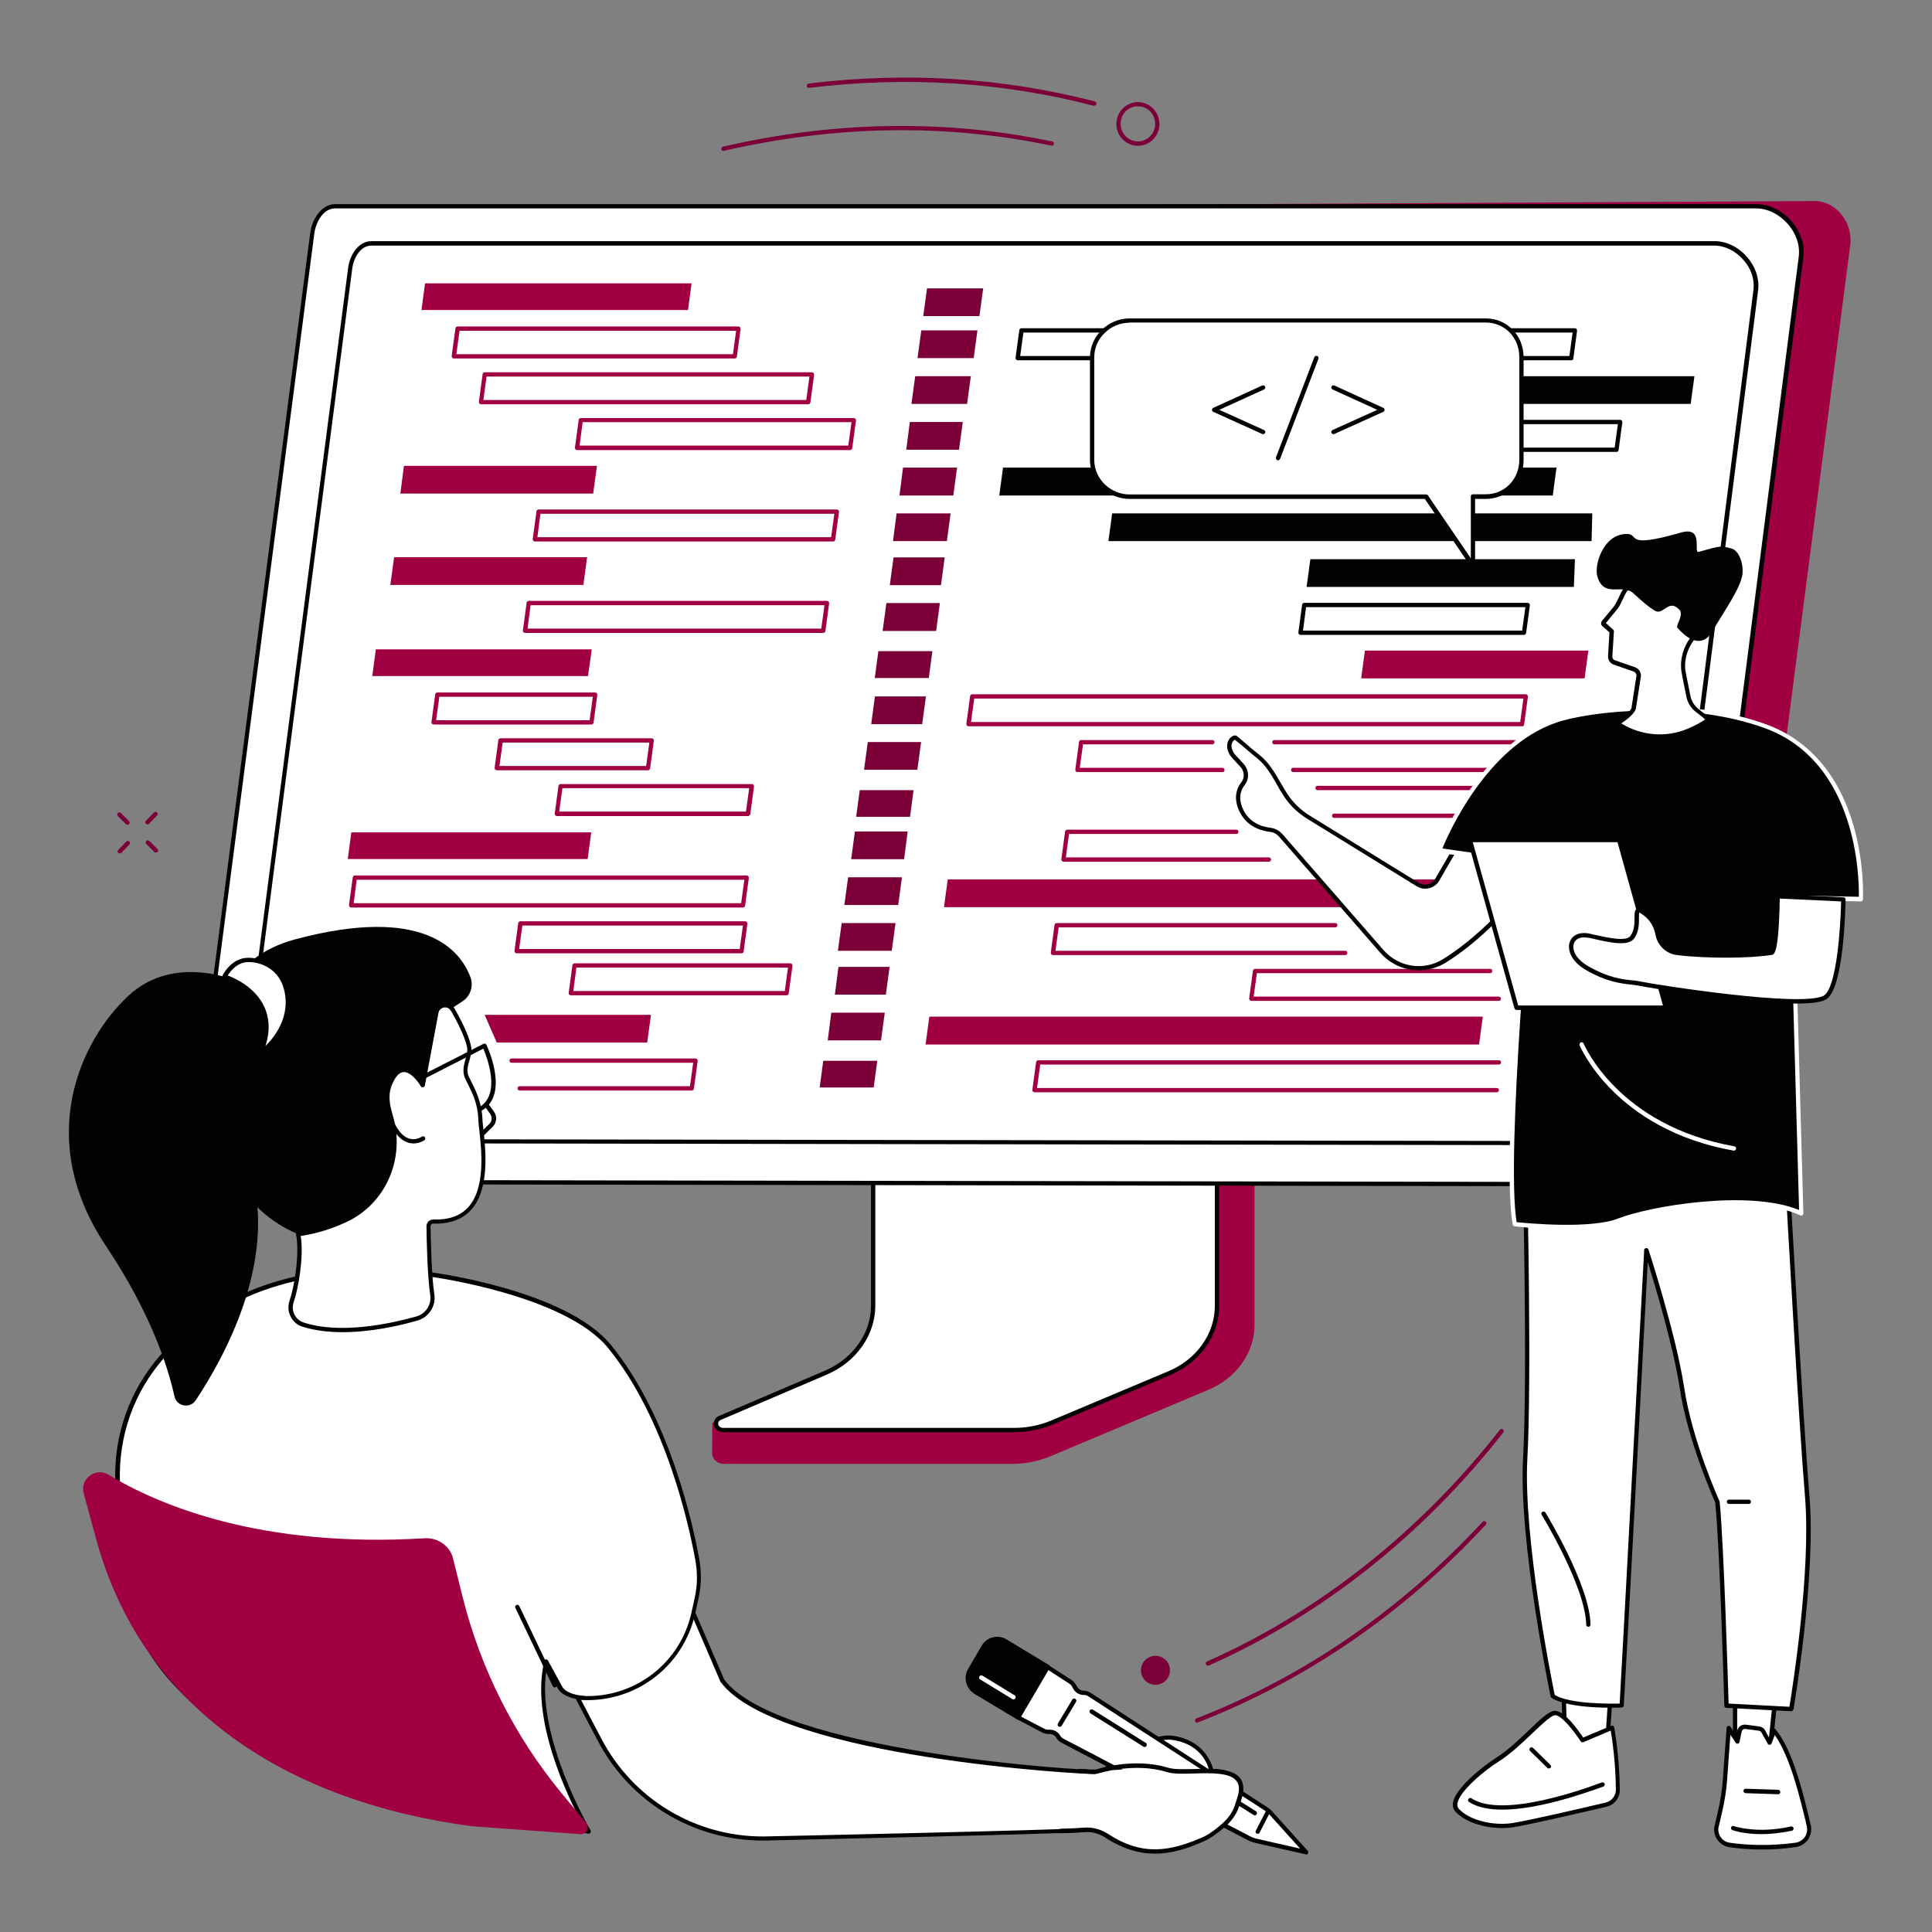 <?xml version="1.0" encoding="utf-8"?>
<!-- Generator: Adobe Illustrator 26.2.1, SVG Export Plug-In . SVG Version: 6.00 Build 0)  -->
<svg version="1.1" id="Layer_1" xmlns="http://www.w3.org/2000/svg" xmlns:xlink="http://www.w3.org/1999/xlink" x="0px" y="0px"
	 viewBox="0 0 1080 1080" style="enable-background:new 0 0 1080 1080;" xml:space="preserve">
<rect x="0" y="0" width="1080" height="1080" fill="#808080" stroke="none"/>
<style type="text/css">
	.st0{fill:#A00041;}
	.st1{fill:#FFFFFF;}
	.st2{fill:#020203;}
	.st3{fill:#7C0038;}
</style>
<g>
	<g>
		<g>
			<path class="st0" d="M699.2,576.2L509,577.4c-1.2,0-1.6,1.1-1.6,2.2v161.9c0,15.5-108.1,55.8-109.2,53.7l-0.1,17.1
				c0,3.2,2.8,6,6.4,6h2.4l0,0h159.5c7.4,0,14.7-1.7,21.4-4.5l87.7-36.9c15.8-6.6,25.8-20.9,25.8-36.5V578.5
				C701.2,577.4,700.5,576.2,699.2,576.2z"/>
			<g>
				<path class="st1" d="M488,568v161.9c0,16-10.3,30.5-26.4,37.4l-59.2,25.3c-3.9,1.6-2.5,6.8,1.7,6.8h162.6
					c7.3,0,14.5-1.4,21.1-4.2l65.6-27.6c16.3-6.8,26.6-21.4,26.6-37.5V568c0-0.7-0.6-1.2-1.3-1.2H489.4
					C488.6,566.8,488,567.3,488,568z"/>
				<path class="st2" d="M566.8,800.6H404.2c-3,0-4.7-2-5.1-3.9c-0.4-2.2,0.7-4.3,2.9-5.2l59.2-25.3c15.6-6.7,25.7-20.9,25.7-36.3
					V568c0-1.3,1.1-2.4,2.6-2.4h189.4c1.4,0,2.6,1.1,2.6,2.4v162.1c0,16.4-10.7,31.6-27.4,38.6l-65.6,27.6
					C581.7,799.1,574.2,800.6,566.8,800.6z M489.3,568v161.9c0,16.4-10.7,31.5-27.1,38.5L403,793.7c-1.2,0.5-1.7,1.4-1.5,2.5
					c0.2,0.9,1,2,2.8,2h162.6c7.1,0,14.3-1.4,20.7-4.1l65.6-27.6c15.7-6.6,25.9-20.9,25.9-36.4V568H679H489.4
					C489.3,568,489.3,568,489.3,568z"/>
			</g>
		</g>
		<g>
			<path class="st0" d="M132.4,660.8l820.1,1.8c7.2,0,14.3-5.4,15.2-12.5l66.6-513.2c1.6-12.4-8-24.8-20.4-24.5l-810.6,4.3
				L132.4,660.8z"/>
			<g>
				<path class="st1" d="M981.8,115.3c14.1,0,26.9,14.3,25,28.3l-64.7,505.2c-0.9,7.1-8.6,13.2-15.7,13.2l-805.6-1.3
					c-8.6,0-14.4-7.1-13.3-15.7l67-514.5c0.9-7.1,5.6-15.1,12.8-15.1h794.5V115.3z"/>
				<path class="st2" d="M926.4,663.2l-805.6-1.3c-4.3,0-8.2-1.7-10.9-4.8c-2.8-3.2-4.1-7.7-3.5-12.3l67-514.5
					c1-7.8,6.3-16.2,14-16.2h794.4c7.1,0,14.2,3.4,19.5,9.4c5.2,5.9,7.7,13.3,6.8,20.3L943.3,649
					C942.3,656.6,934.4,663.2,926.4,663.2z M187.3,116.5c-6.4,0-10.7,7.3-11.6,14.1l-67,514.5c-0.5,4,0.5,7.6,2.9,10.4
					c2.2,2.6,5.5,4,9.1,4l805.6,1.3c6.8,0,13.7-5.8,14.5-12.1l64.7-505.2c0.8-6.3-1.4-13-6.2-18.4s-11.2-8.6-17.7-8.6H187.3z"/>
			</g>
			<path class="st2" d="M907.4,640.2L146.3,639c-4,0-7.6-1.6-10.1-4.4c-2.6-3-3.8-7.1-3.2-11.4l61.6-473.4c0.9-7.3,5.8-15,13-15
				h750.9c6.6,0,13.1,3.2,18,8.7c4.8,5.5,7.1,12.3,6.3,18.8l-59.5,464.8C922.2,634.1,914.9,640.2,907.4,640.2z M207.5,137.3
				c-5.8,0-9.8,6.6-10.6,12.9l-61.6,473.4c-0.5,3.6,0.5,7,2.7,9.5c2,2.3,5,3.6,8.3,3.6l761.2,1.2c6.2,0,12.5-5.3,13.3-11.1
				L980.2,162c0.7-5.8-1.3-11.9-5.7-16.8c-4.4-5-10.3-7.9-16.2-7.9H207.5z"/>
		</g>
	</g>
</g>
<g>
	<g>
		<path class="st2" d="M878.4,201.4H568.9c-0.3,0-0.7-0.2-0.9-0.4c-0.2-0.3-0.3-0.6-0.3-1l2.1-15.5c0.1-0.6,0.6-1,1.2-1h309.4
			c0.3,0,0.7,0.2,0.9,0.4c0.2,0.3,0.3,0.6,0.3,1l-2.1,15.5C879.5,201,879,201.4,878.4,201.4z M570.3,199h307l1.8-13.1h-307
			L570.3,199z"/>
		<polygon class="st2" points="945.1,225.8 629.9,225.8 632,210.3 947.2,210.3 		"/>
		<path class="st2" d="M903.7,252.6h-163c-0.3,0-0.7-0.2-0.9-0.4c-0.2-0.3-0.3-0.6-0.3-1l2.1-15.5c0.1-0.6,0.6-1,1.2-1h162.9
			c0.3,0,0.7,0.2,0.9,0.4c0.2,0.3,0.3,0.6,0.3,1l-2.1,15.5C904.8,252.1,904.3,252.6,903.7,252.6z M742.1,250.2h160.5l1.8-13.1H743.9
			L742.1,250.2z"/>
		<path class="st0" d="M850.9,406H541.4c-0.3,0-0.7-0.2-0.9-0.4c-0.2-0.3-0.3-0.6-0.3-1l2.1-15.5c0.1-0.6,0.6-1,1.2-1h309.4
			c0.3,0,0.7,0.2,0.9,0.4c0.2,0.3,0.3,0.6,0.3,1L852,405C852,405.6,851.5,406,850.9,406z M542.8,403.6h307l1.8-13.1h-307
			L542.8,403.6z"/>
		<path class="st0" d="M683.4,431.6h-81.1c-0.3,0-0.7-0.2-0.9-0.4c-0.2-0.3-0.3-0.6-0.3-1l2.1-15.5c0.1-0.6,0.6-1,1.2-1h73.3
			c0.7,0,1.2,0.5,1.2,1.2s-0.5,1.2-1.2,1.2h-72.3l-1.8,13.1h79.7c0.7,0,1.2,0.5,1.2,1.2C684.6,431.1,684.1,431.6,683.4,431.6z"/>
		<path class="st0" d="M917.6,431.6H722.9c-0.7,0-1.2-0.5-1.2-1.2s0.5-1.2,1.2-1.2h193.7l1.8-13.1h-206c-0.7,0-1.2-0.5-1.2-1.2
			s0.5-1.2,1.2-1.2h207.3c0.3,0,0.7,0.2,0.9,0.4c0.2,0.3,0.3,0.6,0.3,1l-2.1,15.5C918.7,431.2,918.2,431.6,917.6,431.6z"/>
		<path class="st0" d="M914.2,457.2H745.8c-0.7,0-1.2-0.5-1.2-1.2s0.5-1.2,1.2-1.2h167.3l1.8-13.1H736.5c-0.7,0-1.2-0.5-1.2-1.2
			s0.5-1.2,1.2-1.2h179.8c0.3,0,0.7,0.2,0.9,0.4c0.2,0.3,0.3,0.6,0.3,1l-2.1,15.5C915.3,456.7,914.8,457.2,914.2,457.2z"/>
		<path class="st0" d="M709.3,481.7H594.5c-0.3,0-0.7-0.2-0.9-0.4c-0.2-0.3-0.3-0.6-0.3-1l2.1-15.5c0.1-0.6,0.6-1,1.2-1h94.5
			c0.7,0,1.2,0.5,1.2,1.2s-0.5,1.2-1.2,1.2h-93.5l-1.8,13.1h113.5c0.7,0,1.2,0.5,1.2,1.2C710.5,481.2,710,481.7,709.3,481.7z"/>
		<polygon class="st2" points="868,277 558.6,277 560.7,261.4 870.1,261.4 		"/>
		<polygon class="st2" points="889.7,302.5 619.6,302.5 621.7,287 890.1,287 		"/>
		<path class="st2" d="M851.9,354.9H727c-0.3,0-0.7-0.2-0.9-0.4c-0.2-0.3-0.3-0.6-0.3-1l2.1-15.5c0.1-0.6,0.6-1,1.2-1H854
			c0.3,0,0.7,0.2,0.9,0.4c0.2,0.3,0.3,0.6,0.3,1l-2.1,15.5C853,354.4,852.5,354.9,851.9,354.9z M728.4,352.5h122.5l1.8-13.1H730.1
			L728.4,352.5z"/>
		<polygon class="st0" points="885.8,379.2 760.9,379.2 763,363.7 887.9,363.7 		"/>
		<polygon class="st2" points="879.8,328.1 730.4,328.1 732.5,312.6 880.4,312.6 		"/>
		<polygon class="st0" points="837.1,507.1 527.7,507.1 529.8,491.6 839.2,491.6 		"/>
		<path class="st0" d="M752,533.9H588.6c-0.3,0-0.7-0.2-0.9-0.4c-0.2-0.3-0.3-0.6-0.3-1l2.1-15.5c0.1-0.6,0.6-1,1.2-1h155.7
			c0.7,0,1.2,0.5,1.2,1.2s-0.5,1.2-1.2,1.2H591.8l-1.8,13.1h162c0.7,0,1.2,0.5,1.2,1.2S752.6,533.9,752,533.9z"/>
		<path class="st0" d="M837.9,559.5H699.5c-0.3,0-0.7-0.2-0.9-0.4c-0.2-0.3-0.3-0.6-0.3-1l2.1-15.5c0.1-0.6,0.6-1,1.2-1H833
			c0.7,0,1.2,0.5,1.2,1.2s-0.5,1.2-1.2,1.2H702.6l-1.8,13.1h137c0.7,0,1.2,0.5,1.2,1.2C839.1,558.9,838.6,559.5,837.9,559.5z"/>
		<polygon class="st0" points="826.8,583.9 517.4,583.9 519.5,568.3 828.9,568.3 		"/>
		<path class="st0" d="M836.6,610.6H578.3c-0.3,0-0.7-0.2-0.9-0.4c-0.2-0.3-0.3-0.6-0.3-1l2.1-15.5c0.1-0.6,0.6-1,1.2-1h257.5
			c0.7,0,1.2,0.5,1.2,1.2s-0.5,1.2-1.2,1.2H581.5l-1.8,13.1h257c0.7,0,1.2,0.5,1.2,1.2S837.3,610.6,836.6,610.6z"/>
	</g>
	<g>
		<polygon class="st3" points="519.2,379 489,379 491,364 521.2,364 		"/>
		<polygon class="st3" points="544.3,200.2 512.9,200.2 515,184.7 546.4,184.7 		"/>
		<polygon class="st3" points="547.5,176.7 516.1,176.7 518.2,161.2 549.6,161.2 		"/>
		<polygon class="st3" points="540.6,225.8 509.5,225.8 511.6,210.3 542.7,210.3 		"/>
		<polygon class="st3" points="536.1,251.4 506.6,251.4 508.6,235.9 538.2,235.9 		"/>
		<polygon class="st3" points="532.9,277 502.8,277 504.8,261.4 535,261.4 		"/>
		<polygon class="st3" points="529.3,302.5 499.2,302.5 501.2,287 531.4,287 		"/>
		<polygon class="st3" points="523.3,352.7 493.4,352.7 495.5,337.1 525.4,337.1 		"/>
		<polygon class="st3" points="526,327.1 497.4,327.1 499.5,311.6 528.1,311.6 		"/>
		<polygon class="st3" points="508.7,456.6 478.6,456.6 480.6,441.7 510.7,441.7 		"/>
		<polygon class="st3" points="512.8,430.3 483,430.3 485.1,414.8 514.9,414.8 		"/>
		<polygon class="st3" points="515.5,404.8 487,404.8 489.1,389.3 517.6,389.3 		"/>
		<polygon class="st3" points="488.4,607.9 458.2,607.9 460.2,593 490.4,593 		"/>
		<polygon class="st3" points="505.4,480.3 475.8,480.3 477.9,464.8 507.4,464.8 		"/>
		<polygon class="st3" points="502.1,505.9 472,505.9 474.1,490.4 504.2,490.4 		"/>
		<polygon class="st3" points="498.5,531.5 468.4,531.5 470.5,516 500.6,516 		"/>
		<polygon class="st3" points="492.5,581.6 462.7,581.6 464.7,566.1 494.6,566.1 		"/>
		<polygon class="st3" points="495.2,556 466.7,556 468.7,540.5 497.3,540.5 		"/>
	</g>
	<g>
		<polygon class="st0" points="384.6,173.3 235.6,173.3 237.6,158.4 386.6,158.4 		"/>
		<path class="st0" d="M410.7,200.4h-157c-0.3,0-0.7-0.2-0.9-0.4c-0.2-0.3-0.3-0.6-0.3-1l2.1-15.5c0.1-0.6,0.6-1,1.2-1h157
			c0.3,0,0.7,0.2,0.9,0.4c0.2,0.3,0.3,0.6,0.3,1l-2.1,15.5C411.8,200,411.3,200.4,410.7,200.4z M255.1,198h154.6l1.8-13.1H256.9
			L255.1,198z"/>
		<path class="st0" d="M451.8,226H268.9c-0.3,0-0.7-0.2-0.9-0.4c-0.2-0.3-0.3-0.6-0.3-1l2.1-15.5c0.1-0.6,0.6-1,1.2-1h182.9
			c0.3,0,0.7,0.2,0.9,0.4c0.2,0.3,0.3,0.6,0.3,1L453,225C452.9,225.5,452.4,226,451.8,226z M270.2,223.6h180.5l1.8-13.1H272
			L270.2,223.6z"/>
		<path class="st0" d="M475.2,251.6H322.6c-0.3,0-0.7-0.2-0.9-0.4c-0.2-0.3-0.3-0.6-0.3-1l2.1-15.5c0.1-0.6,0.6-1,1.2-1h152.6
			c0.3,0,0.7,0.2,0.9,0.4c0.2,0.3,0.3,0.6,0.3,1l-2.1,15.5C476.3,251.1,475.8,251.6,475.2,251.6z M324,249.1h150.2L476,236H325.7
			L324,249.1z"/>
		<polygon class="st0" points="328.7,377.9 208.1,377.9 210.1,363 330.8,363 		"/>
		<path class="st0" d="M330.6,405h-88.2c-0.3,0-0.7-0.2-0.9-0.4c-0.2-0.3-0.3-0.6-0.3-1l2.1-15.5c0.1-0.6,0.6-1,1.2-1h88.2
			c0.3,0,0.7,0.2,0.9,0.4c0.2,0.3,0.3,0.6,0.3,1l-2.1,15.5C331.7,404.6,331.2,405,330.6,405z M243.8,402.6h85.8l1.8-13.1h-85.8
			L243.8,402.6z"/>
		<path class="st0" d="M362.2,430.6h-84.5c-0.3,0-0.7-0.2-0.9-0.4c-0.2-0.3-0.3-0.6-0.3-1l2.1-15.5c0.1-0.6,0.6-1,1.2-1h84.5
			c0.3,0,0.7,0.2,0.9,0.4c0.2,0.3,0.3,0.6,0.3,1l-2.1,15.5C363.3,430.1,362.8,430.6,362.2,430.6z M279.2,428.2h82l1.8-13.1h-82
			L279.2,428.2z"/>
		<path class="st0" d="M418.1,456.2H311.3c-0.3,0-0.7-0.2-0.9-0.4c-0.2-0.3-0.3-0.6-0.3-1l2.1-15.5c0.1-0.6,0.6-1,1.2-1h106.9
			c0.3,0,0.7,0.2,0.9,0.4c0.2,0.3,0.3,0.6,0.3,1l-2.1,15.5C419.2,455.7,418.7,456.2,418.1,456.2z M312.6,453.7H417l1.8-13.1H314.4
			L312.6,453.7z"/>
		<polygon class="st0" points="331.6,275.9 223.8,275.9 225.8,260.4 333.7,260.4 		"/>
		<path class="st0" d="M465.7,302.7H299c-0.3,0-0.7-0.2-0.9-0.4c-0.2-0.3-0.3-0.6-0.3-1l2.1-15.5c0.1-0.6,0.6-1,1.2-1h166.7
			c0.3,0,0.7,0.2,0.9,0.4c0.2,0.3,0.3,0.6,0.3,1l-2.1,15.5C466.8,302.3,466.3,302.7,465.7,302.7z M300.4,300.3h164.2l1.8-13.1H302.1
			L300.4,300.3z"/>
		<polygon class="st0" points="326.1,327 218.2,327 220.3,311.5 328.2,311.5 		"/>
		<path class="st0" d="M460.1,353.8H293.5c-0.3,0-0.7-0.2-0.9-0.4c-0.2-0.3-0.3-0.6-0.3-1l2.1-15.5c0.1-0.6,0.6-1,1.2-1h166.7
			c0.3,0,0.7,0.2,0.9,0.4c0.2,0.3,0.3,0.6,0.3,1l-2.1,15.5C461.3,353.4,460.8,353.8,460.1,353.8z M294.9,351.4h164.2l1.8-13.1H296.6
			L294.9,351.4z"/>
		<polygon class="st0" points="328.5,480.2 194.4,480.2 196.4,465.3 330.5,465.3 		"/>
		<path class="st0" d="M415.3,507.3h-219c-0.3,0-0.7-0.2-0.9-0.4c-0.2-0.3-0.3-0.6-0.3-1l2.1-15.5c0.1-0.6,0.6-1,1.2-1h219
			c0.3,0,0.7,0.2,0.9,0.4c0.2,0.3,0.3,0.6,0.3,1l-2.1,15.5C416.4,506.9,415.9,507.3,415.3,507.3z M197.7,504.9h216.6l1.8-13.1H199.4
			L197.7,504.9z"/>
		<path class="st0" d="M414.6,532.9H288.8c-0.3,0-0.7-0.2-0.9-0.4c-0.2-0.3-0.3-0.6-0.3-1l2.1-15.5c0.1-0.6,0.6-1,1.2-1h125.7
			c0.3,0,0.7,0.2,0.9,0.4c0.2,0.3,0.3,0.6,0.3,1l-2.1,15.5C415.7,532.4,415.2,532.9,414.6,532.9z M290.2,530.5h123.3l1.8-13.1H292
			L290.2,530.5z"/>
		<polygon class="st0" points="361.8,582.8 277.7,582.8 270.9,567.3 363.9,567.3 		"/>
		<path class="st0" d="M439.7,556.4H319.1c-0.3,0-0.7-0.2-0.9-0.4c-0.2-0.3-0.3-0.6-0.3-1l2.1-15.5c0.1-0.6,0.6-1,1.2-1h120.6
			c0.3,0,0.7,0.2,0.9,0.4c0.2,0.3,0.3,0.6,0.3,1l-2.1,15.5C440.8,556,440.3,556.4,439.7,556.4z M320.5,554h118.2l1.8-13.1H322.2
			L320.5,554z"/>
		<path class="st0" d="M386.7,609.6h-96.2c-0.7,0-1.2-0.5-1.2-1.2s0.5-1.2,1.2-1.2h95.2l1.8-13.1H286c-0.7,0-1.2-0.5-1.2-1.2
			s0.5-1.2,1.2-1.2h102.8c0.3,0,0.7,0.2,0.9,0.4c0.2,0.3,0.3,0.6,0.3,1l-2.1,15.5C387.8,609.2,387.3,609.6,386.7,609.6z"/>
	</g>
</g>
<g>
	<g>
		<g>
			<g>
				<polygon class="st1" points="992.4,949.7 989.4,978.6 969.9,980.9 969.9,946.6 				"/>
				<path class="st2" d="M969.9,982.2c-0.3,0-0.6-0.1-0.8-0.3c-0.3-0.2-0.4-0.6-0.4-0.9v-34.4c0-0.3,0.2-0.7,0.4-0.9
					c0.3-0.2,0.6-0.3,1-0.3l22.5,3.1c0.6,0.1,1.1,0.7,1,1.3l-3,29c-0.1,0.6-0.5,1-1.1,1.1l-19.5,2.3
					C970,982.1,970,982.2,969.9,982.2z M971.1,948v31.6l17.1-2l2.8-26.8L971.1,948z"/>
			</g>
			<g>
				<g>
					<path class="st1" d="M966.9,1031.4c8.1,1.1,21.4,2.2,37,0c5.1-0.7,8.5-5.7,7.3-10.7c-3.4-14.1-9.4-40.8-19.5-53.1l-2.5,6.7
						l-3.5-6.3c-0.5-0.9-1.3-1.4-2.3-1.6l-7.6-1c-1.6-0.2-3.1,0.9-3.4,2.4l-1.2,5.8l-4.7-7.6l-2.1,28.5c-0.4,6.1-1.4,12.2-2.7,18.1
						l-2.1,9C958.9,1026.3,962.1,1030.7,966.9,1031.4z"/>
					<path class="st2" d="M985.3,1033.9c-7.4,0-13.8-0.6-18.6-1.3c-5.3-0.8-9.1-5.8-8.4-11.2l2.1-9.1c1.4-5.9,2.3-11.9,2.7-17.9
						l2.1-28.5c0-0.5,0.4-1,0.9-1.1s1,0.1,1.3,0.5l3.1,5l0.6-2.8c0.5-2.2,2.5-3.7,4.8-3.4l7.6,1c1.4,0.2,2.6,1,3.2,2.2l2.2,4
						l1.6-4.3c0.2-0.4,0.5-0.7,0.9-0.8s0.9,0.1,1.1,0.4c9.7,11.7,15.5,36,19,50.6l0.7,3c0.7,2.7,0.1,5.6-1.4,8
						c-1.6,2.3-4.1,3.9-6.8,4.3C997.3,1033.5,991,1033.9,985.3,1033.9z M967.3,969.8l-1.8,24.7c-0.4,6.1-1.4,12.3-2.8,18.3l-2.1,9
						c-0.5,4,2.3,7.8,6.4,8.3c8.3,1.2,21.4,2.1,36.7,0c2.1-0.3,4-1.5,5.2-3.2c1.2-1.8,1.6-4,1.1-6l-0.7-3.1
						c-3.3-13.6-8.7-36-17.2-47.9l-1.8,4.7c-0.2,0.4-0.6,0.7-1,0.8c-0.5,0-0.9-0.2-1.1-0.6l-3.5-6.3c-0.3-0.5-0.8-0.9-1.4-1l-7.6-1
						c-1-0.1-1.9,0.5-2.1,1.5l-1.2,5.8c-0.1,0.5-0.5,0.9-1,0.9c-0.5,0.1-1-0.1-1.2-0.6L967.3,969.8z"/>
				</g>
				<path class="st2" d="M984.7,1025.3c-9.9,0-15.9-2.1-16.3-2.3c-0.6-0.2-1-0.9-0.7-1.5c0.2-0.6,0.9-1,1.5-0.7
					c0.1,0,13,4.5,31.9,0.2c0.7-0.2,1.3,0.3,1.5,0.9s-0.3,1.3-0.9,1.5C995.2,1024.7,989.5,1025.3,984.7,1025.3z"/>
				<path class="st2" d="M994.1,1003C994,1003,994,1003,994.1,1003l-18.3-0.6c-0.7,0-1.2-0.6-1.2-1.3s0.6-1.2,1.2-1.2l18.2,0.6
					c0.7,0,1.2,0.6,1.2,1.3S994.7,1003,994.1,1003z"/>
			</g>
		</g>
		<g>
			<g>
				<polygon class="st1" points="901.3,934.2 898.3,976.5 874.9,976.5 873.8,934.2 				"/>
				<path class="st2" d="M898.3,977.7h-23.4c-0.7,0-1.2-0.5-1.2-1.2l-1.1-42.3c0-0.3,0.1-0.6,0.3-0.9c0.2-0.2,0.5-0.4,0.9-0.4h27.4
					c0.3,0,0.7,0.1,0.9,0.4c0.2,0.2,0.3,0.6,0.3,0.9l-2.9,42.3C899.5,977.2,899,977.7,898.3,977.7z M876.1,975.3h21.1l2.7-39.9H875
					L876.1,975.3z"/>
			</g>
			<g>
				<g>
					<path class="st1" d="M904.5,1000.4c0.1,4-2.7,7.5-6.5,8.4c-13.5,3.2-43.8,10.2-52.4,11.5c-11.2,1.7-25-1.8-31-8.4
						c-5.9-6.6,13.3-22.4,22.4-28.1c13.5-8.5,26.6-25.4,32-26.2c5.5-0.8,15.6,15.2,15.6,15.2l16.7-7
						C901.3,965.7,904.2,980.1,904.5,1000.4z"/>
					<path class="st2" d="M839.6,1021.9c-10.3,0-21-3.6-26-9.2c-1.2-1.3-1.6-2.9-1.4-4.8c1.2-8.3,16.7-20.5,24-25.2
						c6.7-4.2,13.1-10.4,18.8-15.8c6.1-5.9,10.6-10.1,13.7-10.5c5.5-0.8,13.6,10.9,16.3,14.9l15.7-6.6c0.3-0.1,0.7-0.1,1,0
						c0.3,0.2,0.5,0.5,0.6,0.8c0,0.1,2.9,14.7,3.2,34.9c0.1,4.5-3.1,8.6-7.5,9.6c-12.9,3-43.8,10.2-52.5,11.5
						C843.7,1021.8,841.7,1021.9,839.6,1021.9z M869.4,958.8c-0.1,0-0.2,0-0.2,0c-2.3,0.3-7.2,5-12.4,9.9
						c-5.8,5.5-12.3,11.8-19.2,16.1c-7.5,4.7-21.9,16.5-22.9,23.4c-0.2,1.2,0.1,2.1,0.8,2.9c5.5,6.2,18.7,9.7,29.9,8
						c8.6-1.3,39.5-8.4,52.3-11.5c3.3-0.8,5.6-3.8,5.6-7.2c-0.2-16.3-2.2-28.8-2.9-33l-15.3,6.5c-0.5,0.2-1.2,0-1.5-0.5
						C879.6,967.2,872.7,958.8,869.4,958.8z"/>
				</g>
				<path class="st2" d="M839.8,1011.6c-7.3,0-13.9-1.2-18.6-4.3c-0.6-0.4-0.7-1.1-0.3-1.7c0.4-0.6,1.1-0.7,1.7-0.3
					c17.4,11.4,63.7-5.5,72.8-8.9c0.6-0.2,1.3,0.1,1.6,0.7c0.2,0.6-0.1,1.3-0.7,1.6C886.5,1002.2,860.2,1011.6,839.8,1011.6z"/>
				<path class="st2" d="M865.8,988.6c-0.3,0-0.6-0.1-0.8-0.3l-9.7-9.5c-0.5-0.5-0.5-1.2,0-1.7s1.2-0.5,1.7,0l9.7,9.5
					c0.5,0.5,0.5,1.2,0,1.7C866.4,988.4,866.1,988.6,865.8,988.6z"/>
			</g>
		</g>
		<g>
			<g>
				<path class="st1" d="M999.1,658.6c0,0,7.3,132.2,11.1,177.8s-8.9,119-8.9,119l-36.1-1.9c0,0-2.5-89.2-5.2-113.9
					c0,0-15.3-33.6-19.8-63.5s-19.9-77.2-19.9-77.2S907.8,935,906.6,953.5c0,0-28.3,1.3-38.5-5.2c0,0-18-86.1-15.4-132.9
					s-0.3-163.2-0.3-163.2L999.1,658.6z"/>
				<path class="st2" d="M1001.2,956.6L1001.2,956.6l-36.2-1.9c-0.6,0-1.1-0.5-1.1-1.2c0-0.9-2.5-89-5.1-113.7
					c-1.2-2.7-15.5-35-19.8-63.7c-3.5-23-13.6-56.8-17.9-70.7c-2,38.5-12.3,231.4-13.4,248c0,0.6-0.5,1.1-1.2,1.1
					c-1.2,0.1-28.8,1.2-39.2-5.4c-0.3-0.2-0.5-0.5-0.5-0.8c-0.2-0.9-18-86.8-15.4-133.2c2.6-46.2-0.2-161.9-0.3-163.1
					c0-0.3,0.1-0.7,0.4-0.9c0.2-0.2,0.6-0.4,0.9-0.3l146.8,6.5c0.6,0,1.1,0.5,1.2,1.1c0.1,1.3,7.3,132.7,11.1,177.8
					c3.8,45.3-8.8,118.5-8.9,119.3C1002.3,956.2,1001.8,956.6,1001.2,956.6z M966.3,952.3l34,1.8c1.5-9.2,12.2-75.6,8.7-117.6
					c-3.6-42.9-10.3-163.9-11-176.7l-144.4-6.4c0.3,12.9,2.6,118.3,0.2,162c-2.4,44.3,13.8,124.9,15.3,132.1
					c8.9,5.2,31.1,4.9,36.3,4.8c1.5-25,13.5-251.2,13.7-253.5c0-0.6,0.5-1.1,1.1-1.1c0.6-0.1,1.1,0.3,1.3,0.8s15.5,47.7,20,77.4
					c4.4,29.4,19.5,62.9,19.7,63.2c0.1,0.1,0.1,0.2,0.1,0.4C963.6,862.4,966,941.9,966.3,952.3z"/>
			</g>
			<path class="st2" d="M977.6,840.7h-11.1c-0.7,0-1.2-0.5-1.2-1.2s0.5-1.2,1.2-1.2h11.1c0.7,0,1.2,0.5,1.2,1.2
				S978.3,840.7,977.6,840.7z"/>
			<path class="st2" d="M887.9,909.4c-0.7,0-1.2-0.5-1.2-1.2c-0.4-21.2-24.6-61-24.9-61.4c-0.3-0.6-0.2-1.3,0.4-1.7
				c0.6-0.3,1.3-0.2,1.7,0.4c1,1.7,24.8,40.8,25.2,62.6C889.1,908.8,888.6,909.4,887.9,909.4L887.9,909.4z"/>
		</g>
	</g>
	<g>
		<g>
			<path class="st1" d="M830,449.5c-2-0.2-18.7,28.4-26.5,42.1c-2.2,3.9-7.2,5.1-11,2.8l-61.3-37.8c-5-3.1-9.3-7.2-12.5-12.1
				c-5.1-7.8-8.2-15.7-15-21.3c-5.6-4.5-11.2-9.5-12.9-10.8c-1.1-0.8-6,2.7-2.3,8.9c1.1,1.9,5.4,5.8,6.5,7.5
				c1.9,2.8,1.9,6.5-0.2,9.2c-2.2,2.8-4,7.4-1.6,13.6c3.7,9.3,11.9,11.6,16.6,12.2c2.4,0.3,4.5,1.4,6.1,3.2l56.5,64.8
				c8.8,10,23.4,12.3,34.8,5.4c18.4-11.2,42-33.8,59.1-62.4L830,449.5z"/>
			<path class="st2" d="M793.1,542.4c-8,0-15.9-3.4-21.5-9.8l-56.5-64.8c-1.4-1.6-3.2-2.6-5.3-2.8c-4.9-0.6-13.7-3-17.6-12.9
				c-2.7-6.9-0.6-11.9,1.7-14.8c1.7-2.2,1.8-5.3,0.2-7.8c-0.5-0.7-1.7-2-2.9-3.2c-1.5-1.6-3-3.2-3.7-4.3c-2.7-4.5-1.4-8.1,0.5-9.8
				c1.2-1.1,2.6-1.4,3.5-0.7c0.7,0.6,2.2,1.8,3.9,3.3c2.4,2.1,5.7,4.9,9,7.5c5,4.1,8,9.3,11.2,14.8c1.3,2.2,2.6,4.5,4.1,6.8
				c3.1,4.7,7.3,8.8,12.1,11.8l61.3,37.8c1.6,1,3.4,1.2,5.1,0.8c1.8-0.4,3.2-1.6,4.2-3.2c24.6-42.9,26.4-42.8,27.6-42.7
				c0.2,0,0.4,0.1,0.6,0.2l36.4,25.2c0.5,0.4,0.7,1.1,0.4,1.6c-18.3,30.7-42.7,52.6-59.5,62.9C803.3,541,798.2,542.4,793.1,542.4z
				 M690.3,413.5c-0.3,0.1-1,0.6-1.4,1.5c-0.6,1.1-0.9,3,0.7,5.7c0.5,0.9,2.1,2.5,3.4,3.9c1.3,1.4,2.5,2.7,3.1,3.6
				c2.2,3.3,2.1,7.6-0.3,10.6c-2.8,3.6-3.2,7.8-1.4,12.5c3.4,8.7,11.3,10.9,15.6,11.4c2.7,0.3,5.1,1.6,6.9,3.6l56.5,64.8
				c8.4,9.6,22.4,11.8,33.2,5.1c16.3-10,40.1-31.2,58.1-61.1L830,451c-2.1,2.2-9.8,14-25.4,41.2c-1.2,2.2-3.3,3.7-5.7,4.3
				c-2.4,0.6-4.9,0.2-7-1.1l-61.3-37.8c-5.2-3.2-9.6-7.5-12.9-12.5c-1.5-2.3-2.9-4.6-4.1-6.9c-3.1-5.3-5.9-10.3-10.6-14.1
				c-3.2-2.6-6.6-5.5-9-7.6C692.3,415.2,691,414.1,690.3,413.5z"/>
		</g>
		<g>
			<path class="st2" d="M1040.2,502.7c0,0,4.1-75.3-52.8-96.5c-44.1-16.4-100.4-9.3-118-3.2c-43.4,15.1-64.8,72.5-64.8,72.5
				l50.9,7.2c0,0-15.3,164.9-8.7,201.7c0,0,41,4.8,58.3-2.1c17.4-6.9,74.5-16.5,101.8-3.9l-5-176.4L1040.2,502.7z"/>
			<path class="st1" d="M875.7,687.2c-14.6,0-28.1-1.5-29-1.7c-0.5-0.1-1-0.5-1.1-1c-6.4-35.3,7.1-184.9,8.6-200.8l-49.8-7
				c-0.4-0.1-0.7-0.3-0.9-0.6c-0.2-0.3-0.2-0.7-0.1-1c0.2-0.6,22.1-58.1,65.6-73.2c19.3-6.7,75.7-12.8,118.8,3.2
				c23.7,8.8,40.4,28.5,48.5,57c6.1,21.4,5.1,40.5,5.1,40.7c0,0.6-0.6,1.1-1.2,1.1l0,0l-37-0.7l4.9,175.1c0,0.4-0.2,0.8-0.5,1
				s-0.8,0.3-1.2,0.1c-27.3-12.6-83.8-2.8-100.9,3.9C898.1,686.3,886.6,687.2,875.7,687.2z M847.8,683.2c6.1,0.6,41.4,4,56.9-2.1
				c17-6.7,72.5-16.4,101-4.7l-4.9-174.5c0-0.3,0.1-0.7,0.3-0.9c0.2-0.2,0.6-0.4,0.9-0.4l37.1,0.7c0.2-9.6-0.5-74.9-52.1-94.1
				c-42.6-15.8-98.2-9.8-117.2-3.2c-38.6,13.4-59.9,61.5-63.5,70.3l49.4,7c0.6,0.1,1.1,0.7,1,1.3
				C856.5,484.4,841.6,645.3,847.8,683.2z"/>
		</g>
		<path class="st1" d="M969.3,643.2c-0.1,0-0.1,0-0.2,0c-66.4-11.8-85.9-58.4-86.1-58.9c-0.2-0.6,0.1-1.3,0.7-1.6
			c0.6-0.2,1.3,0,1.6,0.7c0.2,0.5,19.2,45.8,84.2,57.4c0.7,0.1,1.1,0.7,1,1.4C970.4,642.8,969.8,643.2,969.3,643.2z"/>
		<g>
			<polygon class="st1" points="847.8,563.4 931.2,563.4 905.1,469.6 821.7,469.6 			"/>
			<path class="st2" d="M931.2,564.6h-83.4c-0.5,0-1-0.4-1.2-0.9l-26.1-93.8c-0.1-0.4,0-0.8,0.2-1.1c0.2-0.3,0.6-0.5,1-0.5h83.4
				c0.5,0,1,0.4,1.2,0.9l26.1,93.8c0.1,0.4,0,0.8-0.2,1.1C931.9,564.4,931.6,564.6,931.2,564.6z M848.7,562.1h80.9l-25.4-91.3h-80.9
				L848.7,562.1z"/>
		</g>
		<g>
			<path class="st1" d="M1030.3,502.8l-36.7-1.7c0,0-0.3,31.1-3.6,31.6c-11.8,2-36.5,2.1-52.5,0.1c-5.6-0.7-10-5-11.1-10.6
				c-0.8-4.2-3.1-9.2-8.8-12.7c-5.6-3.4-0.1,7.4-5.3,14.4c-2.8,3.7-11.6,2.1-23.7-0.7c-12-2.8-15.1,10.1-1.6,18
				c14.6,8.5,23.9,7.5,28.6,8.5c9.3,2,91.5,14.9,104.1,8C1029.7,552.4,1030.3,502.8,1030.3,502.8z"/>
			<path class="st2" d="M1003.9,561c-29.3,0-83.8-9.1-88.5-10.1c-0.9-0.2-2.1-0.3-3.5-0.5c-5.5-0.6-13.7-1.4-25.4-8.2
				c-8.5-4.9-10.6-11.7-8.9-15.9c1.2-3.1,4.9-5.8,11.4-4.3c10.9,2.5,20,4.4,22.4,1.2c2.3-3.1,2.3-7.2,2.3-10.2c0-2.5,0-4.3,1.3-5
				c1.1-0.6,2.4,0,3.3,0.6c5,3.1,8.3,7.8,9.4,13.5c1,5.1,5,9,10,9.6c15.8,1.9,40.1,1.9,52-0.1c1.6-1.9,2.6-17.2,2.8-30.5
				c0-0.3,0.1-0.6,0.4-0.9c0.2-0.2,0.6-0.3,0.9-0.3l36.7,1.7c0.7,0,1.2,0.6,1.2,1.2c-0.1,5.1-1,50.5-11.1,56
				C1017.6,560.4,1011.6,561,1003.9,561z M885.6,524c-2.8,0-4.9,1.1-5.7,3.2c-1.3,3.3,0.6,8.7,7.9,12.9c11.3,6.5,19.2,7.4,24.5,7.9
				c1.5,0.1,2.7,0.3,3.8,0.5c9.5,2,91.1,14.8,103.3,8.1c7.3-4,9.5-38.3,9.8-52.7l-34.3-1.6c0,2.5-0.2,8.5-0.5,14.4
				c-0.9,15.4-2.5,16.9-4,17.1c-12.1,2-36.8,2.1-52.9,0.1c-6.1-0.7-11-5.4-12.1-11.5c-1-5.1-3.7-9.1-8.3-11.9
				c-0.4-0.2-0.7-0.4-0.8-0.4c-0.1,0.6-0.1,1.8-0.1,2.8c0,3.2,0.1,7.9-2.7,11.7c-3.3,4.4-12.4,2.7-24.9-0.3
				C887.4,524.2,886.4,524,885.6,524z"/>
		</g>
	</g>
	<g>
		<g>
			<g>
				<path class="st1" d="M904,404.4c0,0,9.5-5.8,9.4-9.3l2.7-17.5c0-1.6-1-3-2.5-3.6l-11.2-3.9c-1.4-0.5-2.4-1.9-2.3-3.5l0.9-13.9
					l-4.4-3.9c-0.3-0.3-0.4-0.8-0.1-1.2l7-8.5c2.3-3.2,4.6-10.9,6.4-10.3c0,0,39.6-4.6,41.5,15.4c0.3,2.9-0.6,5.8-2.3,8.1l-3.5,4.9
					c-3.5,5-5.4,11.1-4.8,17.1c0.1,1.3,1.8,9.4,2.9,14.8c0.6,3.1,2.3,5.8,4.8,7.7c3.1,2.4,6.9,5.4,6.2,5.6c0,0-4.4,3.2-11.3,6.1
					c-12.3,5.1-26.3,3.8-37.7-3.1L904,404.4z"/>
				<path class="st2" d="M927.9,413c-7.9,0-15.7-2.2-22.7-6.4l-1.9-1.1c-0.4-0.2-0.6-0.6-0.6-1s0.2-0.8,0.6-1
					c4.3-2.6,8.9-6.5,8.8-8.2c0-0.1,0-0.1,0-0.2l2.7-17.4c0-1.1-0.7-2-1.6-2.3l-11.2-3.9c-1.9-0.7-3.2-2.6-3.1-4.7l0.8-13.3l-4-3.5
					c-0.8-0.7-0.9-2-0.2-2.9l7-8.5c0.7-1.1,1.6-2.9,2.4-4.6c1.7-3.6,3-6.5,5-6.2c2.6-0.3,26.1-2.5,37.1,6.4
					c3.3,2.7,5.2,6.1,5.6,10.1c0.3,3.1-0.6,6.3-2.5,9l-3.5,4.9c-3.5,4.9-5.1,10.7-4.5,16.3c0.1,0.5,0.5,3.1,2.9,14.7
					c0.6,2.8,2.1,5.2,4.3,7c7,5.4,6.9,5.9,6.8,6.7c-0.1,0.3-0.3,0.6-0.5,0.8c-0.2,0.1-4.6,3.3-11.6,6.2
					C938.9,411.9,933.4,413,927.9,413z M906.3,404.4l0.2,0.1c11.1,6.8,24.8,7.9,36.6,3c4.9-2,8.5-4.2,10.1-5.3
					c-0.7-0.7-2.2-2-5.3-4.3c-2.7-2.1-4.5-5.1-5.2-8.4c-1.8-8.9-2.8-13.9-2.9-14.9c-0.6-6.2,1.1-12.6,5-18l3.5-4.9
					c1.6-2.2,2.3-4.8,2-7.3c-0.3-3.4-1.9-6.2-4.7-8.5c-10.6-8.6-35.3-5.9-35.5-5.8c-0.1,0-0.2,0-0.2,0c-0.7,0.5-1.9,3.2-2.7,4.8
					c-0.9,1.8-1.7,3.8-2.7,5.1l-6.8,8.3l4.1,3.7c0.3,0.2,0.4,0.6,0.4,1l-0.9,13.9c-0.1,1,0.5,1.9,1.5,2.2L914,373
					c2,0.7,3.3,2.6,3.3,4.7c0,0.1,0,0.1,0,0.2l-2.7,17.4C914.6,398.4,909.3,402.4,906.3,404.4z"/>
			</g>
			<path class="st2" d="M908.6,298.5c9-0.5-2.4,8.8,31.1-0.8c13.3-3.8,6.5,11.8,9.9,10.8c12.8-3.6,12.3-3.5,18.5-1.8
				c4.1,1.1,6.7,8.8,5.9,14.5c-1.1,7.6-9.6,19.6-17.1,32.2c-3.9,6.6-10.9,7.2-19.3-2.6c-0.9-1,3.7-7.2,1.3-9.8
				c-6.2-6.9-9,3.5-14,0.3c-4.8-3.1-6.8-5.1-11.9-9.7c-6.2-5.6-16.5,3.1-20.1-9.5C891.1,315.5,896.3,299.1,908.6,298.5z"/>
		</g>
	</g>
</g>
<g>
	<g>
		<g>
			<g>
				<g>
					<path class="st1" d="M613.1,990.4c0,0,2.8,0,5.4-1.9c8.2-5.8,25.2-18.8,36.9-17.2c19.5,2.7,21.8,18.6,21.8,18.6
						s16.4-0.6,16.1,10.3c-0.3,8.4-5,19.1-18.3,24.9c-18.1,8-36.3,14.1-56.3,1c-3.9-2.5-8.5-3.7-13.1-3.3c-11.3,1.1-179,4.7-179,4.7
						c-38.4,0-73.6-21.3-91.4-55.3L299.8,905l40.5-113.2l63.5,147.6C434.6,981.4,609.9,991.1,613.1,990.4z"/>
					<path class="st2" d="M643.1,1035c-8.1,0-16.5-2.1-25.1-7.8c-3.7-2.4-8.1-3.5-12.3-3.1c-11.2,1.1-172.3,4.6-179.1,4.8
						c-39,0-74.4-21.4-92.5-55.9l-35.4-67.4c-0.2-0.3-0.2-0.7-0.1-1l40.5-113.2c0.2-0.5,0.6-0.8,1.1-0.8s1,0.3,1.1,0.7l63.5,147.5
						c29.8,40.3,201.3,51.3,208.1,50.5c0.1,0,0.1,0,0.2,0c0.1,0,2.5,0,4.7-1.6l1.9-1.4c9.2-6.6,24.5-17.6,35.8-16
						c17.2,2.4,21.6,14.9,22.6,18.6c2.6,0,9.7,0.6,13.6,4.5c1.9,1.9,2.8,4.3,2.7,7.1c-0.1,4.2-1.9,18.4-19,26
						C665.1,1030.9,654.4,1035,643.1,1035z M607.5,1021.6c4.1,0,8.3,1.2,11.8,3.6c19.6,12.9,37.3,6.8,55.1-1.1
						c15.9-7,17.5-20,17.6-23.8c0.1-2.2-0.6-3.9-2-5.3c-4-4-12.8-3.8-12.8-3.8l0,0c-0.6,0-1.1-0.4-1.2-1c-0.1-0.6-2.5-15-20.8-17.6
						c-10.3-1.4-25.8,9.6-34.1,15.6l-1.9,1.4c-2.9,2.1-6,2.1-6.1,2.1c-4.2,0.2-48-2.2-94.5-9.5c-43.9-6.9-99.5-19.9-115.8-42
						c-0.1-0.1-0.1-0.2-0.1-0.2l-62.3-144.8L301.1,905l35.1,67c17.7,33.7,52.3,54.6,90.3,54.6c1.7,0,167.8-3.6,178.9-4.7
						C606.1,1021.7,606.8,1021.6,607.5,1021.6z"/>
				</g>
				<g>
					<g>
						<path class="st1" d="M569.1,960.1l16.2-28.4l13.3,8.6c0.7,0.5,1.3,1.1,1.8,1.9l0.8,1.4c1,1.7,2.9,2.8,4.8,2.8
							c1.1,0,2.1,0.3,3,0.9l99,64.1c0.8,0.5,1.6,1.2,2.2,1.9l20,22.2l-27.9-6.3c-1.5-0.3-3-0.9-4.4-1.6l-104-54.6
							c-0.9-0.5-1.6-1.2-2.2-2l-0.1-0.2c-1-1.6-2.8-2.7-4.7-2.6h-1c-0.9,0-1.8-0.2-2.5-0.6L569.1,960.1z"/>
						<path class="st2" d="M730.3,1036.6c-0.1,0-0.2,0-0.3,0l-27.9-6.3c-1.6-0.4-3.2-0.9-4.7-1.7l-104.2-54.5
							c-1.1-0.6-2-1.4-2.6-2.5l-0.1-0.2c-0.8-1.3-2.2-2.1-3.7-2.1l0,0h-1l0,0c-1.1,0-2.1-0.3-3.1-0.8l-14.3-7.5
							c-0.3-0.2-0.5-0.4-0.6-0.7s-0.1-0.7,0.1-0.9l16.2-28.4c0.2-0.3,0.4-0.5,0.8-0.6c0.3-0.1,0.7,0,0.9,0.2l13.3,8.6
							c0.9,0.6,1.6,1.4,2.2,2.3l0.8,1.4c0.8,1.3,2.2,2.2,3.7,2.2h0.1c1.3,0,2.5,0.4,3.6,1.1l99,64.1c0.9,0.6,1.7,1.3,2.5,2.1
							l20,22.2c0.4,0.4,0.4,1,0.1,1.4C731.2,1036.4,730.8,1036.6,730.3,1036.6z M586.9,966.9c2.3,0,4.5,1.2,5.7,3.2l0.1,0.2
							c0.4,0.7,1,1.2,1.7,1.6l104.2,54.5c1.3,0.7,2.7,1.2,4.1,1.5l24.1,5.5l-17.5-19.4c-0.6-0.6-1.2-1.2-2-1.7l-99-64.1
							c-0.7-0.5-1.5-0.7-2.4-0.7h-0.1c-2.4,0-4.6-1.3-5.8-3.4l-0.8-1.4c-0.3-0.6-0.8-1.1-1.4-1.5l-12.2-7.9l-15,26.2l13.2,6.9
							c0.6,0.3,1.3,0.5,2,0.5L586.9,966.9L586.9,966.9z"/>
					</g>
					<path class="st2" d="M703.1,1025.1c-0.2,0-0.4,0-0.6-0.1c-0.6-0.3-0.8-1-0.5-1.6l5.9-11.5c0.3-0.6,1-0.8,1.6-0.5s0.8,1,0.5,1.6
						l-5.9,11.5C704,1024.9,703.5,1025.1,703.1,1025.1z"/>
					<g>
						<path class="st2" d="M562.2,917.6l23.6,14.3l-16.7,28.4L545.6,946c-4.3-2.6-5.8-8.2-3.3-12.4l7.6-13
							C552.4,916.3,557.9,915,562.2,917.6z"/>
						<path class="st2" d="M569.2,961.4c-0.2,0-0.4-0.1-0.6-0.2L544.9,947c-4.9-3-6.6-9.3-3.7-14.1l7.6-13c1.4-2.3,3.5-3.9,6.1-4.6
							c2.7-0.7,5.5-0.3,7.9,1.2l23.6,14.3c0.6,0.3,0.8,1.1,0.4,1.6l-16.7,28.4c-0.2,0.3-0.4,0.5-0.7,0.6
							C569.4,961.4,569.3,961.4,569.2,961.4z M557.5,917.5c-0.6,0-1.3,0.1-1.9,0.2c-2,0.5-3.6,1.7-4.6,3.5l-7.6,13
							c-2.2,3.7-0.9,8.5,2.9,10.8l22.6,13.6l15.4-26.3l-22.6-13.6C560.3,917.9,558.9,917.5,557.5,917.5z"/>
					</g>
					<path class="st2" d="M592.4,965.3c-0.2,0-0.4-0.1-0.6-0.2c-0.6-0.3-0.8-1.1-0.4-1.7l8-13.3c0.3-0.6,1.1-0.8,1.7-0.4
						c0.6,0.3,0.8,1.1,0.4,1.7l-8,13.3C593.2,965.1,592.8,965.3,592.4,965.3z"/>
					<path class="st2" d="M639.8,976.6c-0.2,0-0.4-0.1-0.6-0.2l-29.6-18.6c-0.6-0.4-0.7-1.1-0.4-1.7c0.4-0.6,1.1-0.7,1.7-0.4
						l29.6,18.6c0.6,0.4,0.7,1.1,0.4,1.7C640.6,976.4,640.2,976.6,639.8,976.6z"/>
					<path class="st2" d="M701.4,1014.8c-0.2,0-0.4-0.1-0.6-0.2l-11.5-7.2c-0.6-0.4-0.7-1.1-0.4-1.7c0.4-0.6,1.1-0.7,1.7-0.4
						l11.5,7.2c0.6,0.4,0.7,1.1,0.4,1.7C702.2,1014.6,701.8,1014.8,701.4,1014.8z"/>
					<path class="st1" d="M566.5,950c-0.2,0-0.4-0.1-0.6-0.2l-18-11c-0.6-0.3-0.7-1.1-0.4-1.7c0.4-0.6,1.1-0.7,1.7-0.4l18,11
						c0.6,0.3,0.7,1.1,0.4,1.7C567.3,949.8,566.9,950,566.5,950z"/>
				</g>
				<path class="st1" d="M613.1,990.4c0,0,24.2-3,39.6-0.9c12,1.7,47.5-6.9,40.1,16.1c-1.6,4.9-2.4,8.2-6.8,12.9
					c-2.4,2.6-9,7.8-12.7,9.5c-18.1,8-34.6,11.4-54.6-1.8c-3.9-2.5-8.5-3.7-13.1-3.2C602.9,1023.2,612.3,990.6,613.1,990.4z"/>
				<path class="st2" d="M645.6,1036.2c-8.9,0-17.9-2.6-27.7-9c-3.6-2.4-8-3.5-12.3-3c-3,0.3-12.4,0.6-12.8,0.6
					c-0.7,0-1.2-0.5-1.3-1.2c0-0.7,0.5-1.2,1.2-1.3c0.1,0,9.8-0.3,12.7-0.6c4.8-0.5,9.7,0.7,13.9,3.4c19.2,12.6,34.7,10,53.5,1.7
					c3.5-1.5,9.9-6.6,12.3-9.2c3.9-4.1,4.8-7.1,6.2-11.5l0.3-1c1.4-4.3,1.3-7.4-0.4-9.5c-3.6-4.8-14.3-4.5-23.8-4.2
					c-5.9,0.2-11.6,0.3-15.1-0.8c-18.3-5.7-38.6,0.8-38.8,0.9c-1,0.2-3.6,0.2-9.8-0.3c-0.7,0-1.2-0.6-1.1-1.3c0-0.7,0.6-1.2,1.3-1.1
					c5.4,0.4,8.4,0.5,9,0.3c0.8-0.3,21.2-6.8,40.2-0.9c3.2,1,8.6,0.8,14.4,0.7c10-0.3,21.4-0.6,25.8,5.2c2.1,2.8,2.3,6.8,0.7,11.7
					l-0.3,1c-1.5,4.5-2.5,7.8-6.8,12.4c-2.5,2.7-9.3,8-13.1,9.7C664,1033.4,654.9,1036.2,645.6,1036.2z"/>
			</g>
			<g>
				<path class="st1" d="M241.4,712.5c0,0,74.4,9.9,99.2,40c31.3,38.2,44.8,94.9,49.2,119.4c1.3,7.2,1.1,14.6-0.5,21.7l-1.8,8.2
					c-6.4,28.9-32.8,48.9-62.3,47.4h1.5c-4.8-0.2-11.7-1.8-13.8-6.2l-7.8-14.3l-0.7,5.1c-5.9,38,24.8,90,24.8,90l-88.1-11.9
					c-45.2-4.5-88.3-22.4-122.8-51.9c-18.8-16.1-33.3-31.1-39.5-49.3c-10.6-31-9.7-39.8-12.6-77.4c-2-25.6,5.5-51.2,21.5-71.2
					C111.2,732.6,156.6,701.7,241.4,712.5z"/>
				<path class="st2" d="M329.1,1025c-0.1,0-0.1,0-0.2,0l-88.1-11.9c-46.3-4.6-89-22.7-123.5-52.2c-16.7-14.3-33.2-30.3-39.9-49.9
					c-9-26.2-9.7-36.6-11.5-61.7c-0.3-4.7-0.7-10-1.2-16c-2.1-26.3,5.7-51.9,21.8-72c23.1-28.9,68.7-61,154.9-50l0,0
					c3.1,0.4,75.2,10.3,100,40.4c33.2,40.5,46.3,102,49.5,119.9c1.3,7.4,1.2,14.9-0.5,22.2l-1.8,8.2c-6.6,29.6-33.3,49.9-63.6,48.3
					c-0.2,0-0.4-0.1-0.6-0.2c-5.2-0.6-10.9-2.6-12.8-6.7l-6-11l-0.2,1.5c-5.7,37.1,24.3,88.7,24.7,89.2c0.2,0.4,0.2,0.9,0,1.3
					C329.9,1024.8,329.5,1025,329.1,1025z M208.4,711.5c-64.1,0-100.2,26.8-119.8,51.3c-15.8,19.7-23.3,44.6-21.3,70.3
					c0.5,6,0.9,11.3,1.2,16c1.8,24.9,2.5,35.2,11.4,61.1c6.5,19,22.7,34.7,39.2,48.8c34.1,29.2,76.3,47.1,122.2,51.7l85.7,11.6
					c-5.8-10.3-29-54.6-23.7-88.6l0.7-5.1c0.1-0.5,0.5-0.9,1-1s1,0.2,1.3,0.6l7.8,14.3c1.7,3.7,8,5.3,12.8,5.5c0.1,0,0.2,0,0.3,0.1
					c28.3,0.6,53.1-18.7,59.3-46.5l1.8-8.2c1.6-7,1.7-14.2,0.4-21.2c-3.2-17.8-16.1-78.8-48.9-118.8c-24.1-29.4-97.7-39.5-98.4-39.6
					C229.6,712.2,218.6,711.5,208.4,711.5z"/>
			</g>
			<path class="st2" d="M310.1,943.3c-0.5,0-0.9-0.3-1.1-0.7l-20.9-43.8c-0.3-0.6,0-1.3,0.6-1.6s1.3,0,1.6,0.6l20.9,43.8
				c0.3,0.6,0,1.3-0.6,1.6C310.5,943.2,310.3,943.3,310.1,943.3z"/>
		</g>
		<g>
			<path class="st2" d="M253.1,563.3l5.5-3.6c4.4-2.9,6.2-8.5,4.4-13.4c-5.5-14.8-25.5-40.7-98.4-21.1
				c-74.3,20-61.1,139.2,2.1,164.7s84.8-105.5,84.8-105.5L253.1,563.3z"/>
			<g>
				<path class="st1" d="M243.9,566.1c0.8-4.5,6.9-5.5,9.2-1.5c5.6,9.8,8.2,16.5,9.1,20.7c1.2,5.6-4,11.1-1.2,17.1
					s7.2,12.7,7.6,23.5c0.4,10.5,11,58.6-26.3,57.1c-1.5-0.1-2.7,1.1-2.7,2.6c0.1,7.3,0.5,27.5,2.1,38.4c0.9,5.9-2.8,11.6-8.6,13.2
					c-15,4.2-42.8,10.2-63.7,3.4c-5.4-1.8-8.3-7.7-6.3-13.1c2.5-6.8,5.9-26.1,3.7-37.5c0,0,12.5-1.2,26.4-7.6
					c21.4-9.8,31.9-33.7,26-56.4c-1.3-4.9-4-11.9-1.2-19.2c7.4-19,18.4,0.1,18.4,0.1L243.9,566.1z"/>
				<path class="st2" d="M191.4,744.7c-7.7,0-15.4-0.9-22.4-3.1c-2.9-0.9-5.3-3-6.6-5.8c-1.4-2.8-1.5-5.9-0.5-8.9
					c2.4-6.6,5.8-25.6,3.6-36.9c-0.1-0.3,0-0.7,0.2-1s0.5-0.4,0.9-0.5c0.1,0,12.5-1.3,26-7.5c20.5-9.4,31.1-32.5,25.3-55
					c-0.2-0.7-0.4-1.3-0.6-2.1c-1.3-4.7-3.2-11.1-0.5-17.9c2.3-5.8,5.2-8.9,8.7-9.2c4.3-0.3,8.1,3.8,10.2,6.6l7-37.7
					c0.5-2.6,2.5-4.5,5-4.9c2.6-0.4,5.1,0.8,6.4,3c6.3,11,8.5,17.5,9.2,21c0.6,2.8-0.2,5.4-0.9,8c-0.9,3.1-1.7,5.9-0.4,8.9
					c0.5,1,1,2,1.5,3c2.6,5.2,5.8,11.7,6.2,20.9c0,1.3,0.3,3.2,0.5,5.5c1.3,11.9,3.7,33.9-7.1,45.5c-4.9,5.2-12,7.7-21,7.4
					c-0.4,0-0.7,0.1-1,0.4c-0.3,0.3-0.4,0.6-0.4,1c0.1,7.9,0.5,27.5,2.1,38.2c1,6.5-3.1,12.8-9.5,14.6
					C223.4,741.1,207.3,744.7,191.4,744.7z M168.1,690.9c1.9,11.9-1.5,30.1-3.9,36.9c-0.8,2.3-0.7,4.8,0.4,7
					c1.1,2.2,2.9,3.8,5.2,4.5c20.6,6.7,48.3,0.7,63-3.4c5.2-1.5,8.5-6.6,7.7-11.9c-1.6-10.9-2-30.6-2.1-38.5c0-1,0.4-2,1.1-2.7
					c0.7-0.7,1.8-1.1,2.8-1.1c8.3,0.3,14.8-1.9,19.2-6.6c10.1-10.8,7.7-32.1,6.4-43.6c-0.3-2.4-0.5-4.3-0.5-5.7
					c-0.3-8.7-3.3-14.7-5.9-19.9c-0.5-1.1-1-2.1-1.5-3.1c-1.7-3.7-0.7-7.4,0.2-10.6c0.7-2.4,1.3-4.7,0.9-6.8
					c-0.6-2.8-2.5-9.1-9-20.3c-1-1.7-2.6-2.1-3.9-1.9c-1.2,0.2-2.7,1.1-3.1,3l-7.6,40.6c-0.1,0.5-0.5,0.9-1,1s-1-0.1-1.3-0.6
					c-1.3-2.3-5.6-8.2-9.7-7.9c-2.5,0.2-4.7,2.8-6.6,7.6c-2.3,6-0.7,11.7,0.6,16.4c0.2,0.7,0.4,1.4,0.6,2.1
					c6.1,23.6-5.1,47.9-26.6,57.8C182.1,688.6,171.7,690.4,168.1,690.9z"/>
			</g>
			<path class="st2" d="M134.7,549.3c0,0-36.5-17.4-63.1,7.5s-52.4,79.7-12.5,139.5c25.1,37.6,34.7,67.3,38.4,84.2
				c1.2,5.7,8.7,7.1,11.9,2.3c16-24.1,45.3-77.2,31.1-127.1C121.4,588.3,134.7,549.3,134.7,549.3z"/>
			<path class="st2" d="M268.7,621.1c-0.4,0-0.8-0.2-1-0.6c-0.3-0.6-0.2-1.3,0.4-1.7c12-7.2,4.2-27.5,2.1-32.6l-33.9,17.3
				c-0.6,0.3-1.3,0.1-1.6-0.5s-0.1-1.3,0.5-1.6l35.1-17.9c0.3-0.1,0.6-0.2,0.9-0.1c0.3,0.1,0.6,0.3,0.7,0.6
				c0.5,1.1,13,27.5-2.5,36.8C269.1,621.1,268.9,621.1,268.7,621.1z"/>
			<path class="st2" d="M269.7,635c-0.3,0-0.6-0.1-0.9-0.4c-0.5-0.5-0.5-1.2,0-1.7l4.8-4.7c1.5-1.4,1.6-3.7,0.5-5.4l-3.3-4.6
				c-0.4-0.5-0.3-1.3,0.3-1.7c0.5-0.4,1.3-0.3,1.7,0.3l3.3,4.6c1.9,2.6,1.6,6.2-0.7,8.5l-4.8,4.7C270.3,634.9,270,635,269.7,635z"/>
			<path class="st2" d="M231.2,639.2c-0.8,0-1.6-0.1-2.5-0.3c-4.1-1-7.7-4.6-10.6-10.5c-0.3-0.6,0-1.3,0.6-1.6s1.3,0,1.6,0.6
				c2.5,5.3,5.5,8.4,8.9,9.2c3.6,0.9,6.6-1.2,6.6-1.2c0.5-0.4,1.3-0.3,1.7,0.3c0.4,0.5,0.3,1.3-0.3,1.7
				C237.2,637.4,234.7,639.2,231.2,639.2z"/>
			<g>
				<path class="st1" d="M125.5,546c0,0,34,10.2,20.1,42.8c0,0,15.7-11.3,15.3-29s-13.5-23.4-22.2-23.2
					C129.9,536.8,125.5,546,125.5,546z"/>
				<path class="st2" d="M145.6,590c-0.3,0-0.5-0.1-0.8-0.3c-0.4-0.3-0.6-0.9-0.4-1.4c4-9.3,4.3-17.5,1-24.5
					c-5.6-12.1-20.2-16.6-20.3-16.6c-0.3-0.1-0.6-0.3-0.8-0.7c-0.1-0.3-0.1-0.7,0-1c0.2-0.4,4.8-9.9,14.2-10.1
					c5.4-0.1,10.9,1.8,15,5.2c3.7,3.1,8.2,8.9,8.4,19.2c0.4,18.1-15.1,29.5-15.8,30C146.1,589.9,145.8,590,145.6,590z M127.3,545.3
					c4,1.5,15.3,6.5,20.4,17.4c3,6.5,3.3,13.9,0.7,22c4.5-4.4,11.5-13.3,11.3-24.9c-0.2-7.5-2.8-13.5-7.6-17.4
					c-3.7-3-8.7-4.7-13.5-4.6C132.6,537.9,128.7,543,127.3,545.3z"/>
			</g>
		</g>
	</g>
	<g>
		<path class="st0" d="M60.7,824.4c28,16.9,85,41.1,176.8,35.5c6.7-0.4,13,3.6,15.4,9.9l5.7,22.9c10.1,40.3,29,77.8,55.4,109.8
			l13.7,16.6c2.1,2.6,0.1,6.4-3.2,6.2l-60.5-4.4c-103.8-13.7-184.5-65.8-210.3-160.7l-6.9-25.3C44.5,826.7,53.5,820,60.7,824.4z"/>
	</g>
</g>
<g>
	<g>
		<path class="st1" d="M631.4,179.2h199.2c11.3,0,19.9,9.2,19.9,20.4v57.6c0,11.3-8.6,20.4-19.9,20.4c-0.1,0-3.1,0-7.2,0v38.5
			l-26.2-38.5c-38.1,0-165.8,0-165.8,0c-11.3,0-20.9-9.1-20.9-20.4v-57.6C610.4,188.4,620.1,179.2,631.4,179.2z"/>
		<path class="st2" d="M823.3,317.4c-0.4,0-0.8-0.2-1-0.5l-25.8-38H631.4c-12,0-22.1-9.9-22.1-21.6v-57.6
			c0-11.7,10.1-21.7,22.1-21.7h199.2c11.8,0,21.1,9.5,21.1,21.7v57.6c0,12.1-9.3,21.6-21.1,21.6h-6v37.3c0,0.5-0.3,1-0.9,1.2
			C823.6,317.3,823.4,317.4,823.3,317.4z M631.4,180.4c-10.7,0-19.7,8.8-19.7,19.2v57.6c0,10.4,9,19.2,19.7,19.2h165.8
			c0.4,0,0.8,0.2,1,0.5l24,35.2v-34.6c0-0.7,0.5-1.2,1.2-1.2h7.2c10.5,0,18.7-8.4,18.7-19.2v-57.6c0-10.8-8.2-19.2-18.7-19.2H631.4
			V180.4z"/>
	</g>
	<g>
		<path class="st2" d="M706.1,242.7c-0.2,0-0.3,0-0.5-0.1l-27.4-12.4c-0.4-0.2-0.7-0.6-0.7-1.1s0.3-0.9,0.7-1.1l27.4-12.5
			c0.6-0.3,1.3,0,1.6,0.6s0,1.3-0.6,1.6l-25,11.4l25,11.3c0.6,0.3,0.9,1,0.6,1.6C707,242.4,706.6,242.7,706.1,242.7z"/>
		<path class="st2" d="M745.4,242.7c-0.5,0-0.9-0.3-1.1-0.7c-0.3-0.6,0-1.3,0.6-1.6l25-11.3l-25-11.4c-0.6-0.3-0.9-1-0.6-1.6
			c0.3-0.6,1-0.9,1.6-0.6l27.4,12.5c0.4,0.2,0.7,0.6,0.7,1.1s-0.3,0.9-0.7,1.1l-27.4,12.4C745.8,242.7,745.6,242.7,745.4,242.7z"/>
		<path class="st2" d="M714.4,257.3c-0.1,0-0.3,0-0.4-0.1c-0.6-0.2-0.9-0.9-0.7-1.6l21.4-55.9c0.2-0.6,0.9-0.9,1.6-0.7
			c0.6,0.2,0.9,0.9,0.7,1.6l-21.4,55.9C715.3,257,714.9,257.3,714.4,257.3z"/>
	</g>
</g>
<g>
	<g>
		<path class="st3" d="M675.2,931.1c-0.5,0-0.9-0.3-1.1-0.7c-0.3-0.6,0-1.3,0.6-1.6c62.5-27.7,119.1-72.5,163.8-129.6
			c0.4-0.5,1.2-0.6,1.7-0.2c0.5,0.4,0.6,1.2,0.2,1.7c-45,57.5-101.9,102.5-164.8,130.4C675.5,931,675.4,931.1,675.2,931.1z"/>
		<path class="st3" d="M669.2,963c-0.5,0-0.9-0.3-1.1-0.8c-0.2-0.6,0.1-1.3,0.7-1.6c60.1-23.3,113.9-60.3,160-109.9
			c0.5-0.5,1.2-0.5,1.7-0.1c0.5,0.5,0.5,1.2,0.1,1.7c-46.3,49.9-100.5,87-160.9,110.5C669.5,962.9,669.3,963,669.2,963z"/>
	</g>
	<g>
		<path class="st3" d="M404.4,84.4c-0.6,0-1-0.4-1.2-0.9c-0.2-0.7,0.3-1.3,0.9-1.5c62.5-14.4,124.5-15.4,184.1-2.9
			c0.7,0.1,1.1,0.8,0.9,1.4c-0.1,0.7-0.8,1.1-1.4,0.9C528.5,69,466.9,70,404.7,84.3C404.6,84.4,404.5,84.4,404.4,84.4z"/>
		<path class="st3" d="M611.6,59.1c-0.1,0-0.2,0-0.3,0c-51.1-13.3-104.6-16.6-159-10c-0.7,0.1-1.3-0.4-1.3-1.1
			c-0.1-0.7,0.4-1.3,1.1-1.3c54.7-6.7,108.5-3.3,159.9,10c0.6,0.2,1,0.8,0.9,1.5C612.6,58.7,612.1,59.1,611.6,59.1z"/>
	</g>
	<ellipse class="st3" cx="645.9" cy="933.7" rx="8.1" ry="8.1"/>
	<g>
		<path class="st3" d="M82.4,460.8c-0.3,0-0.6-0.1-0.8-0.3c-0.5-0.5-0.5-1.2,0-1.7l4.5-4.6c0.5-0.5,1.2-0.5,1.7,0s0.5,1.2,0,1.7
			l-4.5,4.6C83.1,460.7,82.8,460.8,82.4,460.8z"/>
		<path class="st3" d="M66.9,477.1c-0.3,0-0.6-0.1-0.8-0.3c-0.5-0.5-0.5-1.2,0-1.7l4.5-4.7c0.5-0.5,1.2-0.5,1.7,0s0.5,1.2,0,1.7
			l-4.5,4.7C67.5,476.9,67.2,477.1,66.9,477.1z"/>
		<path class="st3" d="M71.2,461c-0.3,0-0.6-0.1-0.8-0.3l-4.5-4.5c-0.5-0.5-0.5-1.2,0-1.7s1.2-0.5,1.7,0l4.5,4.5
			c0.5,0.5,0.5,1.2,0,1.7C71.9,460.9,71.5,461,71.2,461z"/>
		<path class="st3" d="M87.1,476.6c-0.3,0-0.6-0.1-0.8-0.3l-4.5-4.5c-0.5-0.5-0.5-1.2,0-1.7s1.2-0.5,1.7,0l4.5,4.5
			c0.5,0.5,0.5,1.2,0,1.7C87.7,476.5,87.4,476.6,87.1,476.6z"/>
	</g>
	<path class="st3" d="M636.1,81.5c-1.5,0-2.9-0.3-4.3-0.8c-3-1.2-5.4-3.5-6.7-6.5c-2.7-6.2,0.1-13.4,6.2-16.1
		c2.9-1.3,6.2-1.4,9.1-0.2c3,1.2,5.4,3.5,6.7,6.5c2.7,6.2-0.1,13.4-6.2,16.1C639.4,81.1,637.7,81.5,636.1,81.5z M636.1,59.4
		c-1.3,0-2.6,0.3-3.9,0.8c-4.9,2.2-7.1,8-4.9,13c1,2.4,3,4.3,5.4,5.2c2.4,0.9,5,0.9,7.3-0.2c4.9-2.2,7.1-8,4.9-13
		c-1-2.4-3-4.3-5.4-5.2C638.4,59.6,637.2,59.4,636.1,59.4z M631.7,59.1L631.7,59.1L631.7,59.1z"/>
</g>
</svg>
